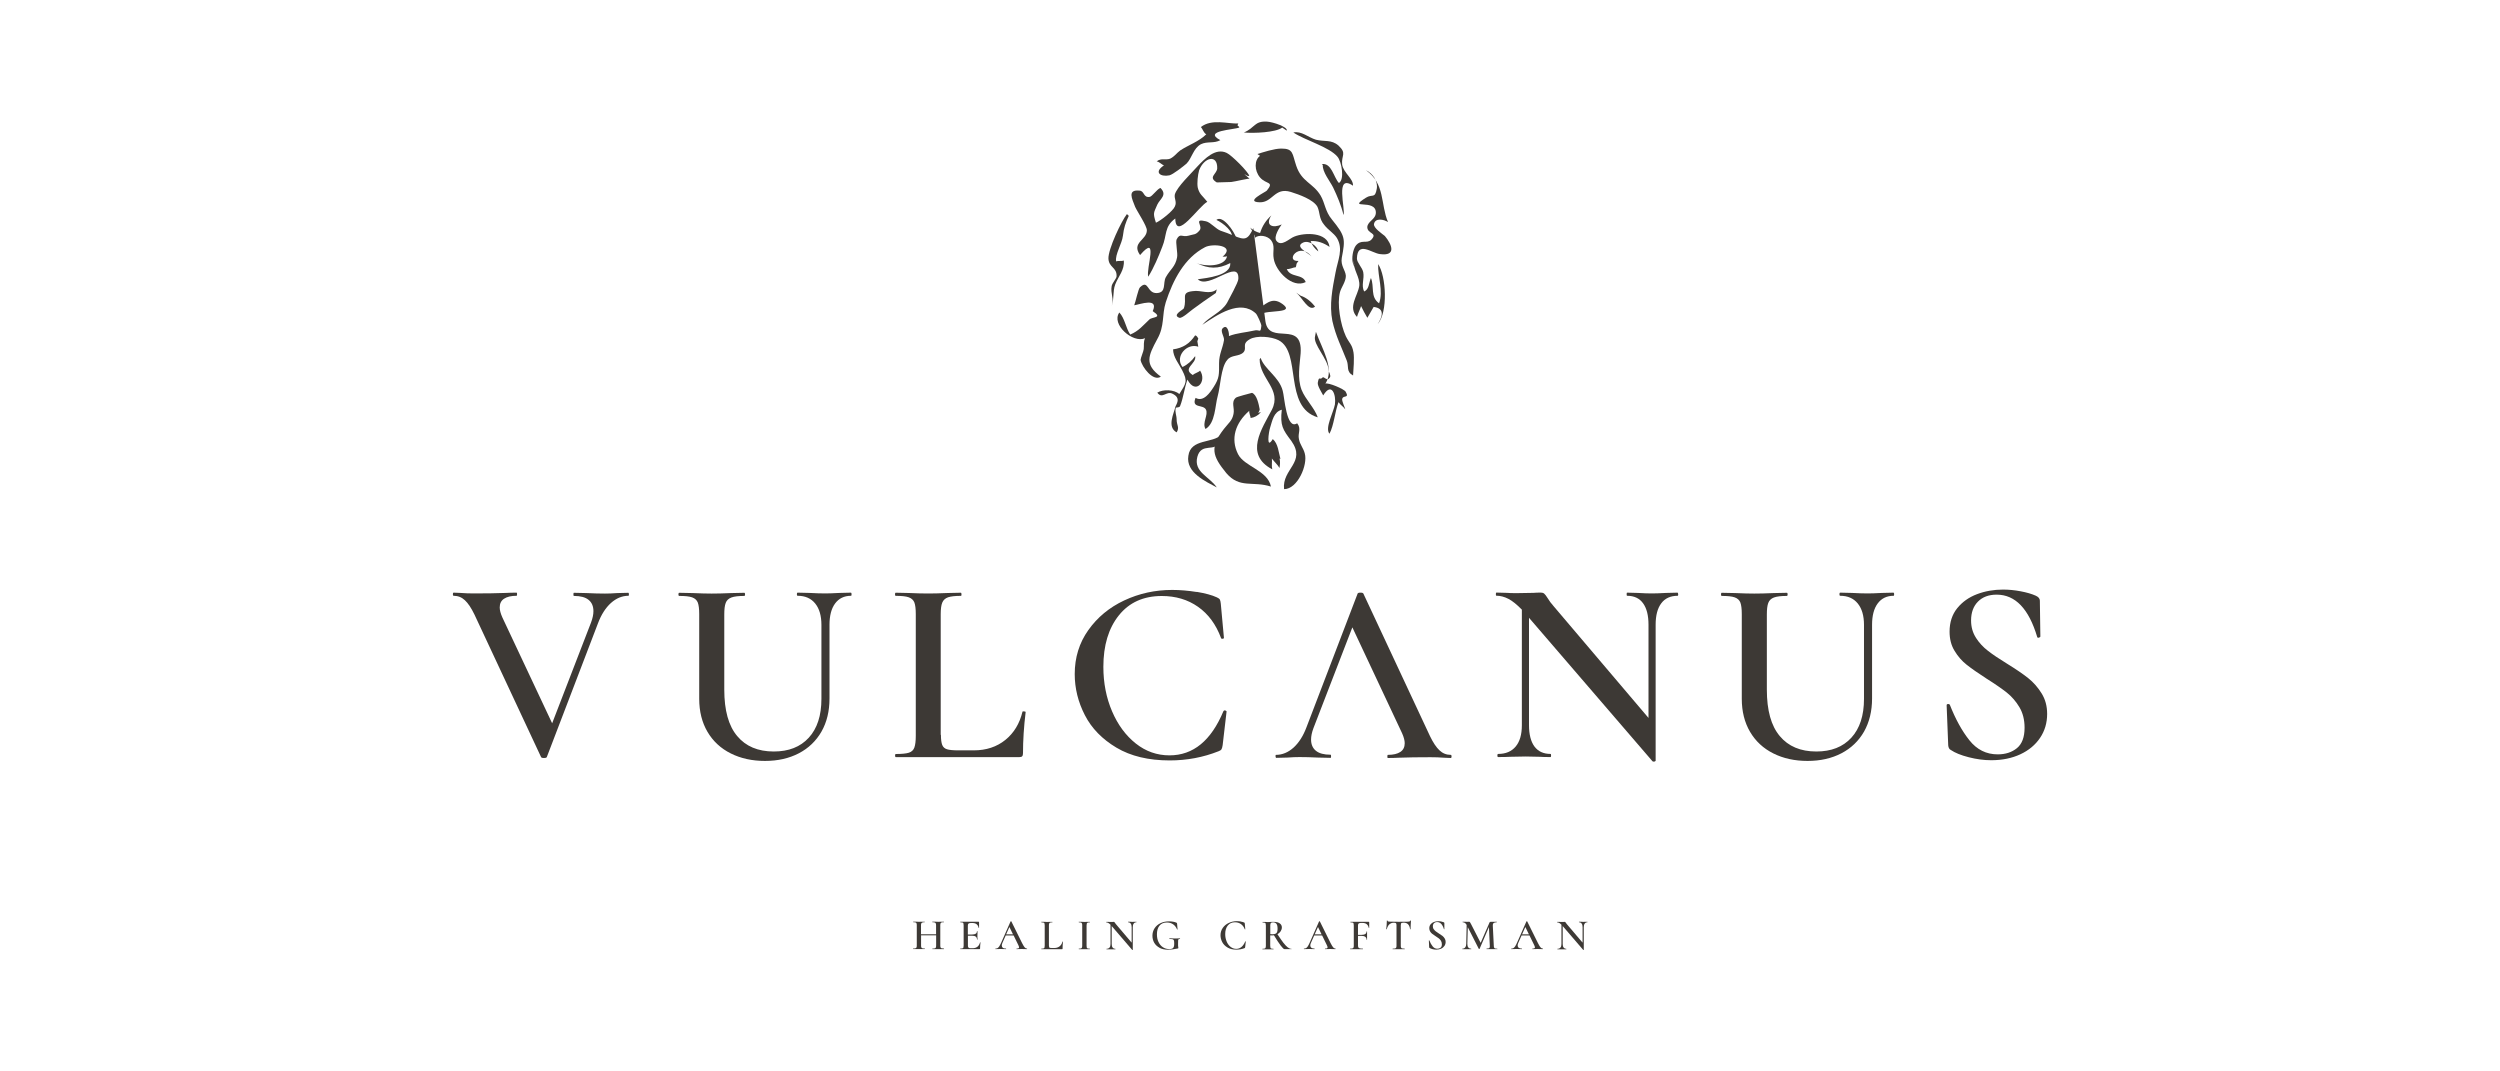 <?xml version="1.0" encoding="UTF-8"?> <svg xmlns="http://www.w3.org/2000/svg" id="Layer_1" data-name="Layer 1" viewBox="0 0 350 150"><defs><style> .cls-1, .cls-2 { fill: #3d3935; } .cls-2 { fill-rule: evenodd; } </style></defs><g><path class="cls-1" d="m88.05,83.19c0,.15-.02.22-.07.22-.88,0-1.7.34-2.45,1.01-.75.68-1.36,1.63-1.82,2.86l-7.15,18.69c-.02.1-.16.15-.41.15s-.38-.05-.41-.15l-9.32-19.94c-.44-.91-.88-1.57-1.33-1.99-.44-.42-.97-.63-1.58-.63-.07,0-.11-.07-.11-.22s.04-.22.11-.22l.96.04c.59.05,1.22.07,1.88.07,1.69,0,3.18-.02,4.46-.07.39-.02.9-.04,1.51-.04.05,0,.07.07.07.22s-.03.22-.07.22c-.76,0-1.34.14-1.75.41s-.61.68-.61,1.22c0,.37.12.84.37,1.4l6.97,14.82,5.45-14.12c.22-.59.33-1.12.33-1.58,0-.69-.23-1.22-.68-1.58-.45-.37-1.14-.55-2.05-.55-.05,0-.07-.07-.07-.22s.02-.22.07-.22l1.77.04c.98.05,1.84.07,2.58.07.49,0,1.06-.02,1.7-.07l1.58-.04s.07.07.07.22Z"></path><path class="cls-1" d="m114.12,84.48c-.58-.71-1.39-1.07-2.45-1.07-.07,0-.11-.07-.11-.22s.04-.22.11-.22l1.66.04c.88.05,1.62.07,2.21.07.44,0,1.11-.02,1.99-.07l1.62-.04s.07.07.07.22-.03.22-.07.22c-.96,0-1.7.36-2.23,1.07-.53.71-.79,1.71-.79,2.99v10.32c0,1.77-.37,3.31-1.12,4.63-.75,1.31-1.81,2.33-3.17,3.04-1.36.71-2.94,1.07-4.74,1.07s-3.39-.35-4.79-1.05c-1.4-.7-2.49-1.71-3.26-3.02-.77-1.31-1.16-2.86-1.16-4.62v-11.87c0-.74-.07-1.28-.2-1.62-.14-.34-.4-.58-.79-.72-.39-.14-.99-.2-1.81-.2-.07,0-.11-.07-.11-.22s.04-.22.11-.22l1.92.04c1.08.05,1.95.07,2.62.07.74,0,1.65-.02,2.73-.07l1.84-.04c.07,0,.11.07.11.22s-.04.22-.11.22c-.81,0-1.41.07-1.81.22-.39.15-.66.4-.79.76-.14.36-.2.9-.2,1.64v10.5c0,2.9.6,5.07,1.81,6.5,1.2,1.44,2.91,2.16,5.12,2.16,2.09,0,3.72-.64,4.9-1.93,1.18-1.29,1.77-3.1,1.77-5.44v-10.36c0-1.28-.29-2.27-.87-2.99Z"></path><path class="cls-1" d="m131.73,102.87c0,.64.06,1.11.18,1.42.12.31.35.51.68.61.33.1.85.15,1.57.15h2.17c1.74,0,3.22-.49,4.42-1.46,1.2-.97,2-2.29,2.4-3.96,0-.02.05-.04.15-.04.2,0,.29.04.29.11-.25,2.06-.37,3.98-.37,5.75,0,.2-.04.34-.11.42-.07.09-.22.13-.44.13h-17.25c-.07,0-.11-.07-.11-.22s.04-.22.11-.22c.83,0,1.44-.06,1.82-.18.38-.12.64-.36.77-.72.13-.36.2-.9.2-1.64v-17.06c0-.74-.07-1.28-.2-1.62-.14-.34-.4-.58-.79-.72-.39-.14-1-.2-1.81-.2-.07,0-.11-.07-.11-.22s.04-.22.11-.22l1.84.04c1.08.05,1.98.07,2.69.07s1.63-.02,2.76-.07l1.84-.04s.07.07.07.22-.02.22-.07.22c-.81,0-1.41.07-1.81.2-.39.14-.66.38-.81.74-.15.36-.22.9-.22,1.64v16.88Z"></path><path class="cls-1" d="m167.54,82.86c1.19.2,2.13.45,2.82.77.22.1.36.2.42.31.06.11.1.3.13.57l.44,4.79c0,.07-.06.12-.18.13-.12.01-.2-.02-.22-.09-.71-1.92-1.79-3.38-3.23-4.39-1.44-1.01-3.13-1.51-5.07-1.51-2.55,0-4.56.9-6.01,2.71-1.45,1.81-2.17,4.21-2.17,7.21,0,2.26.41,4.34,1.22,6.23.81,1.89,1.92,3.39,3.32,4.5,1.4,1.11,2.97,1.66,4.72,1.66,3.32,0,5.83-2.06,7.55-6.19.05-.07.11-.11.18-.11.05,0,.1.02.17.06.06.04.09.07.09.09l-.55,4.72c-.05.3-.1.49-.17.59-.06.1-.19.18-.39.26-2.16.86-4.45,1.29-6.85,1.29-2.97,0-5.46-.6-7.46-1.79-2-1.19-3.48-2.71-4.42-4.55-.95-1.84-1.42-3.76-1.42-5.75,0-2.31.63-4.36,1.9-6.15,1.27-1.79,2.94-3.18,5.03-4.16,2.09-.98,4.32-1.47,6.71-1.47,1.11,0,2.25.1,3.45.29Z"></path><path class="cls-1" d="m234.95,83.19c0,.15-.03.22-.07.22-1.01,0-1.78.35-2.3,1.05-.53.7-.79,1.7-.79,3v19.05s-.06.09-.18.11c-.12.02-.21.01-.26-.04l-17.29-20.09v15.04c0,1.3.26,2.3.77,2.99.52.69,1.27,1.03,2.25,1.03.05,0,.07.07.07.22s-.03.22-.07.22c-.66,0-1.18-.01-1.55-.04l-1.92-.04-2.14.04c-.39.02-.97.04-1.73.04-.07,0-.11-.07-.11-.22s.04-.22.11-.22c1.06,0,1.87-.34,2.45-1.03.58-.69.87-1.68.87-2.99v-16.18c-.69-.71-1.32-1.22-1.88-1.51s-1.13-.44-1.69-.44c-.05,0-.07-.07-.07-.22s.03-.22.07-.22l1.47.04c.32.03.77.04,1.36.04l2.36-.04c.29-.02.64-.04,1.03-.04.2,0,.36.05.48.15s.28.31.48.63c.22.37.5.75.85,1.14l13.27,15.63v-13.05c0-1.3-.25-2.3-.76-3-.5-.7-1.25-1.05-2.23-1.05-.05,0-.07-.07-.07-.22s.02-.22.07-.22l1.51.04c.79.05,1.44.07,1.95.07.44,0,1.11-.02,1.99-.07l1.62-.04s.07.07.07.22Z"></path><path class="cls-1" d="m260.08,84.48c-.58-.71-1.39-1.07-2.45-1.07-.07,0-.11-.07-.11-.22s.04-.22.11-.22l1.66.04c.88.05,1.62.07,2.21.07.44,0,1.11-.02,1.99-.07l1.62-.04s.07.07.07.22-.03.22-.07.22c-.96,0-1.7.36-2.23,1.07-.53.71-.79,1.71-.79,2.99v10.32c0,1.77-.38,3.31-1.12,4.63-.75,1.31-1.81,2.33-3.17,3.04-1.36.71-2.94,1.07-4.74,1.07s-3.39-.35-4.79-1.05-2.49-1.71-3.26-3.02c-.77-1.31-1.16-2.86-1.16-4.62v-11.87c0-.74-.07-1.28-.2-1.62s-.4-.58-.79-.72c-.39-.14-1-.2-1.81-.2-.07,0-.11-.07-.11-.22s.04-.22.11-.22l1.92.04c1.08.05,1.95.07,2.62.07.74,0,1.65-.02,2.73-.07l1.84-.04c.07,0,.11.07.11.22s-.04.22-.11.22c-.81,0-1.41.07-1.81.22-.39.15-.66.4-.79.76-.14.36-.2.9-.2,1.64v10.5c0,2.9.6,5.07,1.81,6.5,1.2,1.44,2.91,2.16,5.12,2.16,2.09,0,3.72-.64,4.9-1.93,1.18-1.29,1.77-3.1,1.77-5.44v-10.36c0-1.28-.29-2.27-.87-2.99Z"></path><path class="cls-1" d="m276.63,89.29c.45.7,1.01,1.31,1.68,1.82.66.52,1.57,1.13,2.73,1.84,1.2.74,2.17,1.4,2.91,1.99.74.59,1.36,1.3,1.88,2.14.52.84.77,1.79.77,2.87,0,1.25-.33,2.37-.99,3.35-.66.98-1.58,1.75-2.76,2.3-1.18.55-2.54.83-4.09.83-1.01,0-2.06-.14-3.15-.42-1.09-.28-1.92-.62-2.49-1.01-.22-.1-.34-.32-.37-.66l-.22-5.57v-.04c0-.1.06-.15.18-.17.12-.01.21.02.26.09.79,2.01,1.7,3.68,2.75,4.99,1.04,1.31,2.36,1.97,3.96,1.97,1.08,0,1.98-.29,2.69-.87.71-.58,1.07-1.53,1.07-2.86,0-1.11-.24-2.06-.72-2.87-.48-.81-1.07-1.49-1.77-2.05-.7-.55-1.65-1.21-2.86-1.97-1.18-.76-2.1-1.41-2.76-1.93s-1.23-1.17-1.69-1.94c-.47-.76-.7-1.66-.7-2.69,0-1.3.36-2.4,1.07-3.28.71-.88,1.64-1.54,2.78-1.97,1.14-.43,2.35-.64,3.63-.64.81,0,1.63.08,2.47.24.84.16,1.54.36,2.1.61.39.17.59.41.59.7l.07,5.01c0,.07-.07.13-.2.17-.14.04-.22,0-.24-.09-1.18-3.96-3.07-5.93-5.68-5.93-1.11,0-1.98.33-2.62.98-.64.65-.96,1.53-.96,2.64,0,.91.23,1.71.68,2.41Z"></path><path class="cls-1" d="m178.57,105.9c0-.15.02-.22.07-.22.88,0,1.7-.34,2.45-1.01.75-.68,1.36-1.63,1.82-2.86l7.15-18.69c.02-.1.16-.15.41-.15s.38.05.41.15l9.32,19.94c.44.91.88,1.57,1.33,1.99.44.42.97.63,1.58.63.07,0,.11.07.11.22s-.04.22-.11.22l-.96-.04c-.59-.05-1.22-.07-1.88-.07-1.7,0-3.18.02-4.46.07-.39.02-.9.04-1.51.04-.05,0-.07-.07-.07-.22s.03-.22.07-.22c.76,0,1.35-.14,1.75-.41.41-.27.61-.68.61-1.22,0-.37-.12-.84-.37-1.4l-6.96-14.82-5.45,14.12c-.22.59-.33,1.12-.33,1.58,0,.69.23,1.22.68,1.58.45.37,1.14.55,2.05.55.05,0,.07.07.07.22s-.02.22-.07.22l-1.77-.04c-.98-.05-1.84-.07-2.58-.07-.49,0-1.06.02-1.7.07l-1.58.04s-.07-.07-.07-.22Z"></path></g><g><path class="cls-2" d="m175.46,31.93c-.76,1.7-1.2,1.7-2.72,1.07-.57-.25-1.26-.5-1.83-.69-.69-.25-1.45-1.2-2.08-1.33-1.83-.44-.38.63-.88,1.26-.57.69-.76.51-1.58.76-.88.25-1.14-.44-1.64.51-.19.38.19,1.96.06,2.53-.25,1.33-.95,1.64-1.58,2.78-.44.82.13,2.15-1.26,2.21-1.39.06-1.14-1.96-2.34-.82-.25.19-.63,2.08-.82,2.53.82-.13,3.47-1.14,2.59.82,1.52,1.01-.13.76-.5,1.2-.88.82-1.45,1.58-2.65,2.08-.63-.95-.76-2.27-1.52-3.09-1.2,1.64,1.89,4.36,3.6,3.6-.25.51-.13,1.01-.19,1.52,0,.25-.44,1.26-.44,1.52.19,1.01,1.77,3.09,2.84,2.34-2.34-1.7-1.77-2.9-.51-5.24,1.07-1.89.63-3.35,1.2-5.18,1.01-3.09,2.59-6.19,5.49-7.7,1.07-.57,4.36-.25,2.46,1.33.19,0,.44,0,.63-.06-.32,1.52-3.16,1.45-4.29.95,1.71.82,3.03.88,4.74,0,.13,1.77-3.28,2.08-4.55,2.27,1.52,1.52,5.81-3.03,5.68-.06,0,.51-1.33,2.84-1.58,3.35-.82,1.39-2.46,1.89-3.47,3.09,2.08-1.39,5.3-3.66,7.51-1.58.19.19.76,1.45.76,1.7-.13,1.2-.19.44-1.07.69-1.07.25-2.34.32-3.47.76.06-.38-.19-1.7-.82-1.14-.5.38.19,1.2.13,1.7-.19,1.2-.69,1.96-.69,3.22,0,1.58.06,2.08-.76,3.35-.51.82-1.45,2.15-2.53,1.52-.63,1.52,1.07.88,1.45,1.64.38.76-.57,1.83-.06,2.72,1.39-.82,1.33-3.28,1.71-4.61.38-1.33.44-4.04,1.33-5.05.57-.76,1.64-.44,2.27-1.07.57-.63-.32-1.14.88-1.83.95-.57,3.03-.38,4.04.13,3.28,1.7.63,9.35,5.49,10.8-.5-1.39-1.7-2.46-2.27-3.85-.63-1.7-.25-3.47-.13-5.11.32-4.8-4.42-1.01-4.93-4.48"></path><path class="cls-2" d="m172.37,33.44c.57-.88-1.2-2.27-2.08-2.65.88-.76,2.53,1.64,2.78,2.53"></path><path class="cls-2" d="m175.02,31.86c.38.38.88.63,1.39.76.32-1.01.82-1.77,1.58-2.46-.95,1.45.25,1.83,1.45,1.26-.32.44-1.14,1.7-.76,2.27.69.95,1.83-.32,2.53-.57,1.39-.57,4.67-.69,4.93,1.45-.82-.57-1.7-.88-2.65-.82.19.57.57,1.07,1.07,1.45-.13-.76-1.26-1.58-2.08-1.26-1.33.57.57,1.39,1.14,1.96-1.77-2.15-3.79.76-1.83.63-.44.57-.19.32-.38.88-.32,0-.88.32-1.26.25.5,1.26,2.21.63,2.65,1.83-1.89.95-4.23-1.58-4.48-3.28-.19-1.01.25-1.77-.38-2.59-.51-.63-1.71-.82-2.27-.32.06-.44-.32-.69-.38-1.01"></path><path class="cls-2" d="m175.9,43.29c1.2-.44,2.02-1.89,3.6-.76,1.96,1.39-2.02.82-2.97,1.45"></path><path class="cls-2" d="m176.41,21.82c-.82.57-.82,2.08,0,3.03.88,1.01,2.02.51.95,1.83-.13.19-3.16,1.58-1.01,1.64,1.83.06,2.08-2.15,4.36-1.45,1.2.38,3.16,1.07,3.73,2.08.38.82.19,1.64.95,2.53.51.69,1.33,1.14,1.77,1.83.95,1.58.13,3.09-.19,4.86-.44,2.27-.88,4.48-.44,6.76.5,2.21,1.26,3.6,2.02,5.56.32.82-.13,1.52.88,2.08.06-.82.19-2.46.06-3.22-.19-1.14-.57-1.26-1.07-2.27-.76-1.64-1.26-4.55-.82-6.19.19-.69.82-1.45.82-2.27-.06-.82-.76-1.39-.57-2.53.51-2.65.51-3.03-1.39-5.37-.95-1.14-.95-2.27-1.58-3.35-1.07-1.77-2.65-1.89-3.41-4.17-.57-1.7-.38-2.4-2.08-2.4-1.01,0-2.53.51-3.35.76"></path><path class="cls-2" d="m174.96,25.04c0-.13-2.02.38-2.59.44-.13,0-1.96.06-2.02.06-1.26-.76,0-1.14.06-1.96.06-2.02-1.83-1.58-2.53.25-.19.63-.32,1.83-.19,2.46.25.95.63,1.07,1.33,1.96-1.26.69-4.42,5.56-4.48,2.34-1.58,1.14-1.14,2.34-1.83,3.98-.51,1.33-1.2,2.97-1.96,4.17-.32-1.2,1.52-6.13-1.14-3.03-1.26-1.77.95-2.08.95-3.47,0-.63-1.33-2.59-1.64-3.28-.44-1.14-1.14-2.46.63-2.27.69.06.51,1.01,1.39.88.38-.06,1.01-1.07,1.52-1.26,1.01,1.01-.06,1.52-.44,2.34-.51,1.2-.63,1.14-.19,2.53.63-.25,2.4-1.64,2.65-2.27.32-.69-.13-1.07,0-1.7.32-1.07,2.27-2.9,3.16-3.91,1.01-1.07,2.53-2.65,4.1-1.89.69.32,3.03,2.65,3.16,3.22-.32.06-.38-.13-.69-.25"></path><path class="cls-2" d="m176.35,50.3c0,2.72,3.16,4.23,1.71,7.07-1.39,2.65-3.91,6.25.06,8.34-.13-.51,0-1.01-.06-1.52.32.44.82.88,1.07,1.33.06-.44.13-.88,0-1.33l.13.06c-.25-.88-.32-2.15-1.07-2.78-.95,1.58-.57-1.01-.38-1.58.32-1.01.5-2.21,1.64-2.53-.25,2.21.13,2.78,1.33,4.36,2.15,3.03-1.33,3.91-1.01,6.76,1.89,0,3.35-3.41,2.9-4.99-.19-.76-.69-1.26-.82-2.02-.19-.82.38-1.45-.25-2.21-1.52,1.01-1.77-3.73-2.02-4.55-.5-1.96-2.59-3.03-3.09-4.61"></path><path class="cls-2" d="m176.16,57.82c.19,0,.25-.25.32-.06-.38.44-.88.69-1.39.76,0-.25-.25-.69-.19-1.01-1.96,1.7-2.65,3.92-1.58,6.06.88,1.77,4.17,2.27,4.61,4.55-2.59-.82-4.36.32-6.25-1.89-1.96-2.4-2.34-3.6-.32-6.19.69-.88,1.14-1.14,1.33-2.08.19-.88-.38-1.64.32-2.27.06-.13,2.27-.69,2.27-.69.69.25.95,1.64,1.07,2.27v.13"></path><path class="cls-2" d="m170.98,60.85c-1.14,1.26-4.29.51-4.61,2.97-.38,2.34,2.46,3.6,3.98,4.42-1.01-1.52-3.28-2.15-2.72-4.29.57-2.08,2.53-.57,3.03-2.08"></path><path class="cls-2" d="m158.03,30.22c-.44.95-.69,1.64-.82,2.78-.13,1.14-1.14,2.65-.95,3.6.32-.13.76,0,1.07-.13.13,1.33-.76,2.21-1.2,3.35-.38,1.01-.13,2.15-.5,3.03.38-.95-.19-1.83,0-2.78.06-.44.69-1.07.69-1.39.06-1.26-1.07-1.2-1.14-2.46-.06-1.33,1.83-5.3,2.59-6.25"></path><path class="cls-2" d="m189.54,36.47c-.13,1.33.88,2.27.76,3.54-.19,1.39-1.64,2.97-.32,4.36.13-.51.44-1.07.57-1.52.25.51.57,1.14.88,1.64.25-.44.57-1.01.88-1.52,1.58.19,1.26,1.33.57,2.4,1.45-1.64,1.2-6.69.06-8.4-.06,1.77.76,3.79.13,5.49-1.26-.88-.63-2.34-1.14-3.54-.32.76-.25,1.58-.95,1.89-.44-.88.06-1.77-.13-2.72-.13-.63-.88-1.33-.88-1.89.06-2.53,2.08-.76,3.22-.63,2.34.32,1.7-1.33.69-2.53-.38-.32-1.64-1.14-1.52-1.7.19-.88,1.39-.63,1.96-.25-1.07-2.53-.38-5.37-3.09-7.26.95.44,1.7,1.52,1.52,2.59-.25,1.45-.63.69-1.52,1.26-2.78,1.77,1.39.06,1.39,2.08,0,.95-1.14,1.2-1.2,2.02,0,1.01,1.51.76.57,1.77-.63.63-1.45-.13-2.21.88-.38.57-.57,1.7-.38,2.4.06.19.13.32.19.51"></path><path class="cls-2" d="m185.19,23.09c-.06,1.01,1.01,2.27,1.45,3.16.57,1.2,1.14,2.53,1.45,3.85.32-.76-1.26-5.87,1.33-4.1.06-1.01-1.33-1.77-1.52-2.97-.13-1.33.69-1.52-.51-2.65-1.01-.88-1.96-.51-3.16-.82-1.07-.32-2.02-1.26-3.16-1.01,1.58,1.07,5.05,2.02,6.19,3.41.57.69,1.01,3.16.19,3.66-.76-.82-1.01-2.84-2.4-2.65"></path><path class="cls-2" d="m180.14,18.29c.19-.51-1.89-1.2-2.72-1.26-1.83-.13-1.71.88-3.28,1.52,1.39.13,4.48,0,5.37-.69"></path><path class="cls-2" d="m173.25,17.53c.06.19.25.13.25.32-.69.32-5.18.44-2.65,1.77-.88.5-1.83.13-2.72.57-1.07.57-1.26,1.96-2.02,2.72-.44.38-1.89,1.52-2.4,1.64-1.26.25-2.21-.44-.76-1.39-.32-.13-.63-.5-1.01-.57.63-.51,1.26-.13,1.89-.38.63-.32.88-.76,1.39-1.14,1.14-.76,2.65-1.26,3.66-2.27-.38-.19-.5-.76-.76-1.01,1.52-1.2,3.73-.44,5.24-.5"></path><path class="cls-2" d="m170.35,40.51c-1.01.82-2.21.06-3.35.25-1.77.19-.76.95-1.26,2.4-.06.19-1.71.95-.63,1.33.38.13,1.52-.95,1.89-1.2,1.01-.76,2.02-1.45,3.22-2.27"></path><path class="cls-2" d="m181.46,40.96c.82.63,1.77,2.78,2.65,1.96-.5-.63-1.2-1.26-2.02-1.52"></path><path class="cls-2" d="m184.11,47.08c-.32,1.14,1.83,3.16,1.89,4.74,0,.25.38.76.19,1.01-.38.63-.82-.13-1.01,0-.44.5-.5-.32-.69.76-.06.44.57,1.39.76,1.77,1.2-1.96,1.83-.06,1.64,1.26-.19,1.07-1.45,3.35-.76,4.1.63-1.2.76-3.09,1.26-4.42.25.38.69.63.95,1.01-.06-.25-.44-1.07-.44-1.39.06-.69,1.07-.06.5-1.07-.19-.38-2.46-1.33-2.84-1.14,1.33-2.08-.44-4.8-1.33-7.26"></path><path class="cls-2" d="m167.63,47.78s.06.38.13.76c-1.58-.57-3.35,1.39-2.21,2.84.69-.32,1.33-.88,1.77-1.52.25,1.07-1.89,1.7-.32,2.65.19-.25.82-.38,1.01-.63,1.01,1.52-.63,3.47-1.77,1.26-.44,1.26-.57,2.53-1.01,3.66-.06.32-.63.19-.63.32-.13.63.13,1.01.13,1.64,0,.76.44,1.07,0,1.77-1.39-.76-.38-2.65-.19-3.54.06-.32.95-1.26-.44-1.89-.82-.38-1.39.82-2.08-.13.82-.5,2.34-.44,3.09.19.95-1.52,1.2-1.77.38-3.35-.44-.88-1.26-1.83-1.26-2.9,1.39-.19,2.34-.82,3.09-1.96.25.06.32.25.44.44"></path></g><g><path class="cls-1" d="m132.17,132.84s0,.04-.02.04c-.14,0-.25,0-.33,0h-.46s-.51,0-.51,0c-.08,0-.18,0-.31,0,0,0-.01-.01-.01-.04s0-.04.01-.04c.16,0,.27-.01.34-.03.07-.02.12-.06.14-.12s.04-.15.04-.28v-1.42h-2.11v1.42c0,.12.01.21.04.27s.07.1.14.12c.07.02.18.03.34.03,0,0,.01.01.01.04s0,.04-.01.04c-.14,0-.25,0-.33,0h-.51s-.45,0-.45,0c-.08,0-.19,0-.33,0-.01,0-.02-.01-.02-.04s0-.04.02-.04c.15,0,.25-.01.32-.03s.11-.06.14-.12c.03-.06.04-.15.04-.27v-2.84c0-.12-.01-.21-.04-.27-.02-.06-.07-.1-.14-.12-.07-.02-.17-.03-.32-.03,0,0-.01-.01-.01-.04s0-.04.01-.04h.33c.18.01.33.02.44.02.14,0,.31,0,.51-.01h.33s.01,0,.01.03,0,.04-.01.04c-.15,0-.26.01-.33.04-.07.02-.12.07-.15.13-.03.06-.04.15-.04.27v1.25h2.11v-1.25c0-.12-.01-.21-.04-.27-.02-.06-.07-.1-.14-.13-.07-.02-.19-.04-.34-.04,0,0-.01-.01-.01-.04s0-.04.01-.04h.31c.19.01.36.02.51.02.11,0,.26,0,.46-.01h.33s.02,0,.02.03,0,.04-.02.04c-.15,0-.26.01-.32.03-.07.02-.11.06-.14.12-.02.06-.04.15-.04.27v2.84c0,.12.01.21.04.27s.07.1.14.12.18.03.32.03c.01,0,.02.01.02.04Z"></path><path class="cls-1" d="m137.22,131.92s.05,0,.05.02c-.04.31-.06.6-.06.85,0,.03,0,.06-.02.07-.01.01-.04.02-.07.02h-2.67s-.02-.01-.02-.04,0-.04.02-.04c.14,0,.24-.01.3-.03.06-.02.11-.06.13-.12.02-.06.03-.15.03-.27v-2.84c0-.12-.01-.21-.03-.27-.02-.06-.07-.1-.13-.12-.07-.02-.17-.03-.3-.03-.01,0-.02-.01-.02-.04s0-.04.02-.04h2.56s.06.02.06.06v.8s0,.01-.02.02c-.02,0-.03,0-.03,0-.1-.47-.39-.7-.86-.7h-.25c-.15,0-.26.03-.32.08s-.09.15-.09.28v1.25h.6c.45,0,.67-.15.67-.45,0-.01.01-.02.04-.02s.04,0,.04.02v.34s-.01.11-.01.2v.29c.01.13.02.24.02.31,0,.01-.01.02-.04.02s-.04,0-.04-.02c0-.17-.06-.3-.17-.39-.12-.09-.29-.13-.52-.13h-.58v1.39c0,.14.03.23.08.28.05.05.14.08.27.08h.3c.55,0,.9-.27,1.04-.8,0,0,0,0,.02,0Z"></path><path class="cls-1" d="m143.79,132.84s-.01.04-.03.04c-.08,0-.2,0-.37-.01-.17,0-.3-.01-.37-.01-.1,0-.22,0-.36.01s-.25.01-.33.01c-.02,0-.02-.01-.02-.04s0-.04.02-.04c.12,0,.21-.01.26-.04.06-.03.08-.07.08-.13s-.03-.17-.1-.31l-.66-1.35h-1.11l-.47,1.06c-.05.12-.08.23-.08.33,0,.14.05.25.15.33s.25.11.43.11c.02,0,.03.01.03.04s-.01.04-.03.04c-.07,0-.18,0-.31-.01-.16,0-.29-.01-.42-.01-.11,0-.24,0-.39.01-.13,0-.24.01-.33.01-.02,0-.03-.01-.03-.04s.01-.04.03-.04c.11,0,.21-.02.29-.07s.15-.13.23-.24c.08-.12.16-.29.27-.52l1.31-2.97s.03-.02.06-.02.05,0,.05.02l1.5,3.03c.15.29.27.5.37.61s.2.16.31.16c.02,0,.03.01.03.04Zm-1.97-2.03l-.5-1.03-.46,1.03h.96Z"></path><path class="cls-1" d="m146.85,132.36c0,.11.01.19.03.24.02.05.06.09.11.1s.14.02.26.02h.36c.29,0,.54-.08.74-.24.2-.16.33-.38.4-.66,0,0,0,0,.02,0,.03,0,.05,0,.05.02-.04.34-.06.66-.06.96,0,.03,0,.06-.02.07-.01.01-.04.02-.07.02h-2.87s-.02-.01-.02-.04,0-.04.02-.04c.14,0,.24-.01.3-.03.06-.02.11-.06.13-.12s.03-.15.03-.27v-2.84c0-.12-.01-.21-.03-.27-.02-.06-.07-.1-.13-.12-.07-.02-.17-.03-.3-.03-.01,0-.02-.01-.02-.04s0-.04.02-.04h.31c.18.01.33.02.45.02s.27,0,.46-.01h.31s.01,0,.01.03,0,.04-.01.04c-.14,0-.24.01-.3.03-.07.02-.11.06-.14.12s-.04.15-.04.27v2.81Z"></path><path class="cls-1" d="m152.14,132.66c.02.06.07.1.13.12.06.02.16.03.3.03,0,0,.01.01.01.04s0,.04-.01.04c-.13,0-.24,0-.32,0h-.45s-.44,0-.44,0c-.08,0-.18,0-.32,0-.01,0-.02-.01-.02-.04s0-.04.02-.04c.14,0,.24-.01.3-.03.06-.02.11-.06.13-.12s.04-.15.04-.27v-2.84c0-.12-.01-.21-.04-.27-.02-.06-.07-.1-.13-.12-.06-.02-.16-.03-.3-.03-.01,0-.02-.01-.02-.04s0-.04.02-.04h.32c.18.01.33.02.44.02.12,0,.28,0,.47-.01h.31s.01,0,.01.03,0,.04-.01.04c-.13,0-.24.01-.3.04-.07.02-.11.07-.13.13-.02.06-.03.15-.03.27v2.83c0,.13.01.22.03.28Z"></path><path class="cls-1" d="m159.11,129.08s0,.04-.01.04c-.17,0-.3.06-.38.18-.09.12-.13.28-.13.5v3.18s-.01.01-.03.02c-.02,0-.03,0-.04,0l-2.88-3.35v2.51c0,.22.04.38.13.5.09.11.21.17.38.17,0,0,.01.01.01.04s0,.04-.01.04c-.11,0-.2,0-.26,0h-.32s-.36,0-.36,0c-.07,0-.16,0-.29,0-.01,0-.02-.01-.02-.04s0-.04.02-.04c.18,0,.31-.06.41-.17.1-.11.14-.28.14-.5v-2.7c-.12-.12-.22-.2-.31-.25-.09-.05-.19-.07-.28-.07,0,0-.01-.01-.01-.04s0-.04.01-.04h.25c.05.01.13.01.23.01h.39s.11-.01.17-.01c.03,0,.06,0,.08.02.02.02.05.05.08.1.04.06.08.12.14.19l2.21,2.6v-2.17c0-.22-.04-.38-.13-.5s-.21-.18-.37-.18c0,0-.01-.01-.01-.04s0-.04.01-.04h.25c.13.01.24.02.33.02.07,0,.18,0,.33-.01h.27s.01,0,.01.03Z"></path><path class="cls-1" d="m162.36,132.7c-.33-.17-.59-.41-.76-.7s-.26-.63-.26-.99c0-.39.1-.74.3-1.05.2-.31.48-.55.84-.72.35-.17.75-.25,1.19-.25.19,0,.38.02.57.05.19.03.35.08.47.14.03.02.05.03.06.05.01.02.02.05.02.09l.07.8s-.01.02-.03.02c-.02,0-.03,0-.04-.02-.13-.31-.31-.55-.56-.72-.25-.17-.54-.25-.86-.25-.45,0-.8.15-1.04.44-.24.29-.36.7-.36,1.21,0,.41.07.77.22,1.08s.35.56.61.73c.26.17.55.26.88.26.18,0,.32-.02.42-.06.1-.04.17-.11.22-.22.05-.11.07-.26.07-.47s-.01-.36-.04-.45c-.02-.08-.08-.14-.16-.17s-.23-.04-.44-.04c-.02,0-.04-.02-.04-.05,0-.01,0-.02,0-.03,0-.01.01-.02.02-.02.34.02.61.03.82.03s.42,0,.64-.02c0,0,.02,0,.02.02,0,.01,0,.02,0,.03,0,.03-.01.04-.03.04-.08,0-.14,0-.18.04-.03.03-.06.09-.06.18s-.01.26-.01.49c0,.18,0,.32.02.39.01.08.02.13.02.15,0,.02,0,.04-.02.05-.01,0-.03.02-.06.03-.52.11-.98.17-1.38.17-.45,0-.84-.09-1.18-.26Z"></path><path class="cls-1" d="m173.71,129.02c.2.03.36.08.47.13.04.02.06.03.07.05s.02.05.02.1l.07.8s-.01.02-.03.02c-.02,0-.03,0-.04-.02-.12-.32-.3-.56-.54-.73-.24-.17-.52-.25-.84-.25-.43,0-.76.15-1,.45-.24.3-.36.7-.36,1.2,0,.38.07.72.2,1.04.13.32.32.57.55.75.23.18.5.28.79.28.55,0,.97-.34,1.26-1.03,0-.01.02-.02.03-.02,0,0,.02,0,.03,0,.01,0,.02.01.02.02l-.09.79s-.02.08-.03.1-.03.03-.06.04c-.36.14-.74.21-1.14.21-.5,0-.91-.1-1.24-.3-.33-.2-.58-.45-.74-.76-.16-.31-.24-.63-.24-.96,0-.38.11-.73.32-1.03s.49-.53.84-.69c.35-.16.72-.25,1.12-.25.18,0,.38.02.57.05Z"></path><path class="cls-1" d="m180.83,132.84s0,.04-.02.04h-.99c-.09,0-.27-.17-.53-.51s-.57-.82-.94-1.43c-.07.01-.13.02-.21.02-.15,0-.25,0-.31,0v1.44c0,.13.01.22.03.28s.07.1.13.12c.06.02.16.03.3.03,0,0,.01.01.01.04s0,.04-.01.04c-.14,0-.24,0-.32,0h-.45s-.44,0-.44,0c-.08,0-.19,0-.33,0-.01,0-.02-.01-.02-.04s0-.04.02-.04c.14,0,.24-.01.3-.03.06-.02.11-.06.13-.12s.04-.15.04-.27v-2.84c0-.12-.01-.21-.03-.27-.02-.06-.07-.1-.13-.12-.07-.02-.17-.03-.3-.03,0,0-.01-.01-.01-.04s0-.04.01-.04h.32c.18.01.33.02.44.02.12,0,.25,0,.39-.02.05,0,.11,0,.18-.01.07,0,.15,0,.23,0,.36,0,.65.07.84.21.2.14.3.33.3.57,0,.19-.06.37-.17.54-.11.17-.26.31-.45.41.34.52.62.92.84,1.21.23.29.43.5.61.64.18.13.35.2.52.2.01,0,.02.01.02.04Zm-2.64-2.05c.25,0,.42-.06.52-.17.1-.11.15-.31.15-.61,0-.33-.06-.56-.17-.69-.11-.13-.27-.19-.47-.19-.15,0-.25.03-.3.09s-.08.17-.08.33v1.23c.11.01.23.02.36.02Z"></path><path class="cls-1" d="m186.99,132.84s-.01.04-.03.04c-.08,0-.2,0-.37-.01-.17,0-.3-.01-.38-.01-.1,0-.22,0-.36.01s-.25.01-.33.01c-.02,0-.02-.01-.02-.04s0-.04.02-.04c.12,0,.21-.01.26-.04.06-.03.08-.07.08-.13s-.03-.17-.1-.31l-.66-1.35h-1.11l-.47,1.06c-.05.12-.08.23-.08.33,0,.14.05.25.15.33.1.07.25.11.43.11.02,0,.03.01.03.04s-.01.04-.03.04c-.07,0-.18,0-.31-.01-.16,0-.3-.01-.42-.01-.11,0-.24,0-.39.01-.13,0-.24.01-.33.01-.02,0-.03-.01-.03-.04s.01-.04.03-.04c.12,0,.21-.02.29-.07.08-.04.15-.13.23-.24s.16-.29.27-.52l1.31-2.97s.03-.02.06-.02.05,0,.05.02l1.5,3.03c.15.29.27.5.37.61.1.11.2.16.31.16.02,0,.03.01.03.04Zm-1.97-2.03l-.5-1.03-.46,1.03h.96Z"></path><path class="cls-1" d="m191.69,129.89s-.01.01-.03.02c-.02,0-.03,0-.03,0-.1-.47-.39-.7-.86-.7h-.25c-.15,0-.25.03-.31.08-.06.05-.09.14-.09.26v1.33h.5c.23,0,.4-.04.52-.12s.17-.19.17-.34c0-.01.01-.02.04-.02s.04,0,.04.02v.53c0,.13,0,.22,0,.29v.31s0,.02-.03.02-.04,0-.04-.02c0-.17-.06-.3-.18-.39s-.29-.14-.53-.14h-.49v1.33c0,.13.02.23.05.29s.1.1.19.13c.1.02.24.04.45.04,0,0,.01.01.01.04s0,.04-.01.04c-.16,0-.29,0-.39,0h-.61s-.45,0-.45,0c-.08,0-.19,0-.33,0-.01,0-.02-.01-.02-.04s0-.04.02-.04c.15,0,.25-.01.32-.03s.11-.06.14-.12.04-.15.04-.27v-2.84c0-.12-.01-.21-.03-.27-.02-.06-.07-.1-.13-.12-.07-.02-.17-.03-.3-.03-.01,0-.02-.01-.02-.04s0-.04.02-.04h2.56s.06.02.06.06v.8Z"></path><path class="cls-1" d="m194.51,129.4c-.16.15-.28.39-.37.7,0,0-.02.01-.04,0-.02,0-.03,0-.03-.02.02-.12.03-.32.06-.58.02-.26.03-.47.03-.61,0-.02.01-.03.04-.03s.04.01.04.03c0,.09.11.14.34.14.35.01.76.02,1.23.02.25,0,.5,0,.77-.01h.41c.16,0,.27-.02.34-.04.07-.02.12-.06.14-.12,0-.02.02-.02.04-.02s.03,0,.03.02c-.01.13-.02.32-.04.58-.01.26-.02.47-.02.63,0,0-.01.01-.03.01s-.04,0-.04-.01c-.04-.32-.14-.55-.29-.7-.15-.15-.36-.22-.61-.22-.11,0-.2.01-.26.03-.06.02-.09.06-.11.11-.02.05-.03.13-.03.24v2.83c0,.13.01.22.04.28.02.06.07.1.15.12s.19.03.35.03c.01,0,.02.01.02.04s0,.04-.02.04c-.14,0-.26,0-.34,0h-.5s-.48,0-.48,0c-.09,0-.2,0-.36,0,0,0-.01-.01-.01-.04s0-.04.01-.04c.16,0,.28-.01.35-.03.07-.02.12-.06.15-.12.03-.06.04-.15.04-.27v-2.84c0-.15-.02-.25-.07-.3-.05-.05-.15-.07-.31-.07-.25,0-.45.08-.61.23Z"></path><path class="cls-1" d="m200.73,130.09c.08.12.17.22.28.3.11.09.26.19.45.31.2.12.36.23.49.33.12.1.23.22.31.36.09.14.13.3.13.48,0,.21-.06.4-.17.56-.11.16-.26.29-.46.38-.2.09-.42.14-.68.14-.17,0-.34-.02-.53-.07-.18-.05-.32-.1-.41-.17-.04-.02-.06-.05-.06-.11l-.04-.93h0s.01-.03.03-.03c.02,0,.03,0,.04.02.13.34.28.61.46.83.17.22.39.33.66.33.18,0,.33-.05.45-.14.12-.1.18-.25.18-.48,0-.18-.04-.34-.12-.48-.08-.13-.18-.25-.3-.34s-.28-.2-.48-.33c-.2-.13-.35-.23-.46-.32s-.21-.2-.28-.32c-.08-.13-.12-.28-.12-.45,0-.22.06-.4.18-.55.12-.15.27-.26.46-.33.19-.07.39-.11.61-.11.13,0,.27.01.41.04.14.03.26.06.35.1.07.03.1.07.1.12v.84s0,.02-.02.03c-.02,0-.04,0-.04-.02-.2-.66-.51-.99-.95-.99-.18,0-.33.05-.44.16-.11.11-.16.25-.16.44,0,.15.04.29.11.4Z"></path><path class="cls-1" d="m209.65,132.84s0,.04-.01.04c-.14,0-.25,0-.33,0h-.44s-.44,0-.44,0c-.07,0-.18,0-.31,0,0,0-.01-.01-.01-.04s0-.04.01-.04c.14,0,.23-.01.3-.03.06-.02.11-.06.13-.12s.03-.15.02-.27l-.12-2.59-1.31,3.05s-.02.02-.05.02c-.02,0-.04,0-.06-.02l-1.54-3.03-.06,2.33c0,.22.04.38.13.5.09.11.22.17.4.17.01,0,.02.01.02.04s0,.04-.02.04c-.11,0-.2,0-.26,0h-.34s-.36,0-.36,0c-.06,0-.15,0-.26,0-.01,0-.02-.01-.02-.04s0-.04.02-.04c.17,0,.3-.06.39-.18s.14-.28.14-.49l.06-2.65c-.14-.25-.32-.37-.55-.37-.01,0-.02-.01-.02-.04s0-.04.02-.04h.26c.05.01.12.01.21.01h.29s.07-.01.12-.01c.05,0,.1.02.13.06.03.04.08.13.15.26l1.35,2.64,1.22-2.8c.02-.06.05-.1.08-.12.03-.02.07-.03.11-.03.03,0,.07,0,.11,0,.04,0,.1,0,.16,0h.34c.05-.01.13-.01.23-.01,0,0,.01.01.01.04s0,.04-.01.04c-.2,0-.34.04-.43.11-.09.07-.13.19-.12.35l.14,2.81c0,.13.02.22.05.28s.06.1.13.12.16.03.3.03c0,0,.01.01.01.04Z"></path><path class="cls-1" d="m216.02,132.84s-.01.04-.03.04c-.08,0-.2,0-.37-.01-.17,0-.3-.01-.38-.01-.1,0-.22,0-.36.01s-.25.01-.33.01c-.02,0-.02-.01-.02-.04s0-.04.02-.04c.12,0,.21-.01.26-.04.06-.03.08-.07.08-.13s-.03-.17-.1-.31l-.66-1.35h-1.11l-.47,1.06c-.05.12-.08.23-.08.33,0,.14.05.25.15.33.1.07.25.11.43.11.02,0,.03.01.03.04s-.01.04-.03.04c-.07,0-.18,0-.31-.01-.16,0-.3-.01-.42-.01-.11,0-.24,0-.39.01-.13,0-.24.01-.33.01-.02,0-.03-.01-.03-.04s.01-.04.03-.04c.12,0,.21-.02.29-.07.08-.04.15-.13.23-.24s.16-.29.27-.52l1.31-2.97s.03-.02.06-.02.05,0,.05.02l1.5,3.03c.15.29.27.5.37.61.1.11.2.16.31.16.02,0,.03.01.03.04Zm-1.97-2.03l-.5-1.03-.46,1.03h.96Z"></path><path class="cls-1" d="m222.25,129.08s0,.04-.01.04c-.17,0-.3.06-.38.18-.09.12-.13.28-.13.5v3.18s-.01.01-.03.02c-.02,0-.03,0-.04,0l-2.88-3.35v2.51c0,.22.04.38.13.5.09.11.21.17.37.17,0,0,.01.01.01.04s0,.04-.01.04c-.11,0-.2,0-.26,0h-.32s-.36,0-.36,0c-.07,0-.16,0-.29,0-.01,0-.02-.01-.02-.04s0-.04.02-.04c.18,0,.31-.06.41-.17.1-.11.14-.28.14-.5v-2.7c-.11-.12-.22-.2-.31-.25-.09-.05-.19-.07-.28-.07,0,0-.01-.01-.01-.04s0-.04.01-.04h.25c.05.01.13.01.23.01h.39s.11-.01.17-.01c.03,0,.06,0,.08.02.02.02.05.05.08.1.04.06.08.12.14.19l2.21,2.6v-2.17c0-.22-.04-.38-.13-.5s-.21-.18-.37-.18c0,0-.01-.01-.01-.04s0-.04.01-.04h.25c.13.01.24.02.33.02.07,0,.18,0,.33-.01h.27s.01,0,.01.03Z"></path></g></svg> 